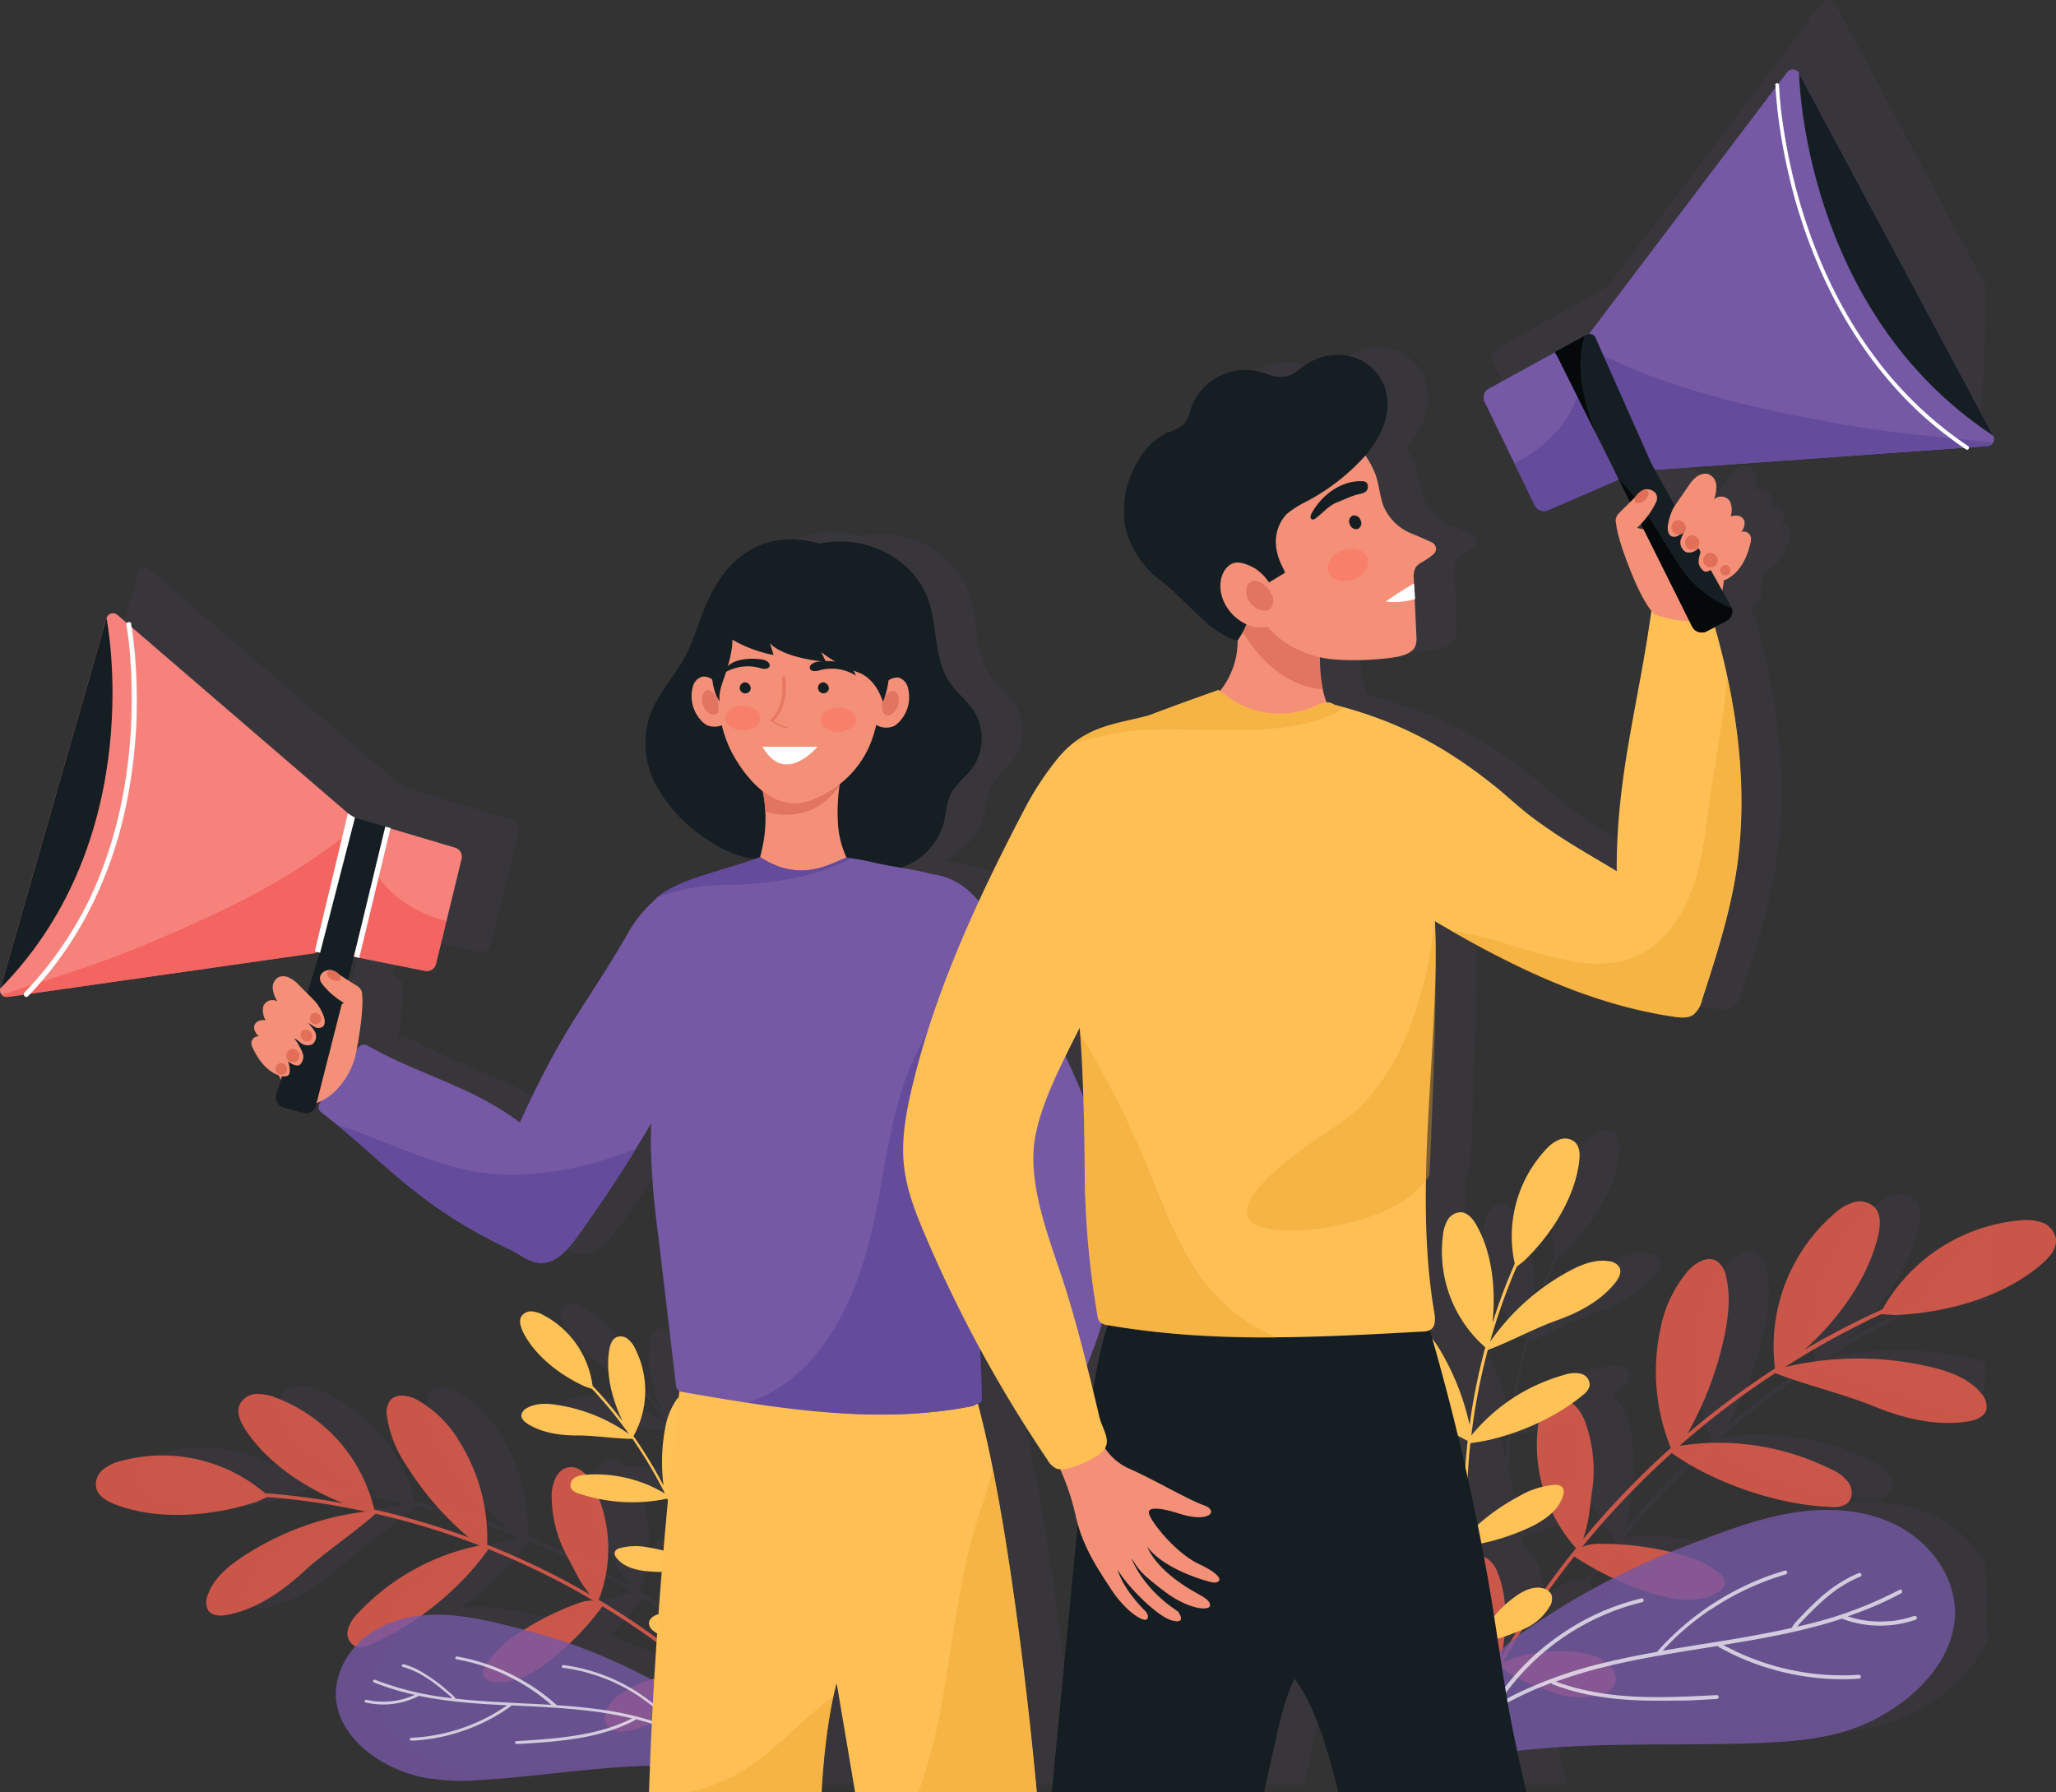 <svg xmlns="http://www.w3.org/2000/svg" viewBox="0 0 437.2 381.14"><rect x="0" y="0" width="437.2" height="381.14" fill="#333333" stroke="none"/><defs><style>.cls-1{opacity:0.07;}.cls-2{fill:#7458a4;}.cls-3{opacity:0.75;}.cls-4{fill:#fc6250;}.cls-5{fill:#ffc257;}.cls-6{opacity:0.8;}.cls-13,.cls-7{fill:#fff;}.cls-7{opacity:0.7;}.cls-8{fill:#fec055;}.cls-24,.cls-9{fill:#eaa12a;}.cls-23,.cls-9{opacity:0.39;}.cls-10{fill:#151e23;}.cls-11{fill:#f59078;}.cls-12{fill:#e27560;}.cls-14{opacity:0.56;}.cls-15{fill:#dd654e;}.cls-16{fill:#fc6e5b;opacity:0.47;}.cls-17{fill:#7559a5;}.cls-18{fill:#644b9b;}.cls-19{fill:#f7827c;}.cls-20{opacity:0.62;}.cls-21{fill:#f25451;}.cls-22{fill:#e27059;}.cls-25{fill:#05090a;}</style></defs><g id="OBJECTS"><g class="cls-1"><path class="cls-2" d="M385.73,120.46l-.07-.13-.1.09Z"/><path class="cls-2" d="M119.54,201.81l-.06.25.27-.12Z"/><path class="cls-2" d="M408.84,276.75a174.92,174.92,0,0,0-16.51,8.63c7.18-6.44,13.5-15.12,15.62-24.16.49-2.11.74-4.63-.78-6.18a4.59,4.59,0,0,0-4.44-1,10.91,10.91,0,0,0-4.06,2.4A37.41,37.41,0,0,0,386,289.3a180.84,180.84,0,0,0-18.61,13.87h0a72.44,72.44,0,0,0,8-21.41c.76-3.95,1.19-8.07.22-12a5.09,5.09,0,0,0-2-3.32c-2-1.13-4.45.35-6,2a26.94,26.94,0,0,0-6,12.64,43.18,43.18,0,0,0,2.25,25.12,180.13,180.13,0,0,0-14.41,14.44q-2.17,2.43-4.24,4.94c1.32-4.28,1.18-4.84,1.84-9.75a30.21,30.21,0,0,0-1.52-15.41,9.53,9.53,0,0,0-2.66-3.76q1.24-.89,2.34-1.83a3.53,3.53,0,0,0,1.38-1.91,2.48,2.48,0,0,0-1.9-2.56,6.46,6.46,0,0,0-3.42.24,39,39,0,0,0-19.85,12.9,131,131,0,0,1,3.39-17.77c0-.14.08-.27.11-.41,4.64-1.71,10-4.64,14.64-6.28s9.31-4.08,12.45-8c.76-.93,1.45-2.2.91-3.27a2.88,2.88,0,0,0-2.21-1.32c-2.94-.49-5.9.71-8.52,2.12a48.88,48.88,0,0,0-16.79,15,125.46,125.46,0,0,1,5.29-15.09c.12-.3.25-.59.38-.89l1.56-1.22c5.66-5.41,10.75-13.27,11.71-21,.19-1.57.17-3.4-1-4.4a3.36,3.36,0,0,0-3.28-.35,7.93,7.93,0,0,0-2.73,2,27.11,27.11,0,0,0-6.63,24.31A128,128,0,0,0,326,279.71c.76-6.95,0-14.69-3.24-20.6-.75-1.38-1.84-2.86-3.41-3a3.32,3.32,0,0,0-2.86,1.62,7.94,7.94,0,0,0-1,3.26,27.11,27.11,0,0,0,9,23.84,128.67,128.67,0,0,0-3.35,16.48v0a52.76,52.76,0,0,0-6-15.43c-.56-.92-1.15-1.83-1.79-2.69-.19-.68-.38-1.38-.58-2.05,1.17-.71,1.08-2.41.84-3.76a152.53,152.53,0,0,1-1.75-28.08c.28-.37.55-.76.8-1.16,0,0,2.1-44.82,1-53.9a202.93,202.93,0,0,0,26.5,13.45l.19.08,2.56,1,.62.23c.75.28,1.51.56,2.26.82l.95.33,2.05.68,1.2.37,1.86.56,1.44.4c.56.15,1.12.31,1.68.45l1.68.4,1.51.35c.67.15,1.35.28,2,.42l1.2.23c1.09.2,2.18.38,3.28.54l.52.07c.34,0,.68.07,1,.08h0a4,4,0,0,0,2.43-.61,5.64,5.64,0,0,0,1.8-3.09c.37-1.12.73-2.25,1.09-3.37a161.06,161.06,0,0,0,6.22-24h0c.15-1,.29-2,.41-3,0-.34.08-.68.11-1,.08-.64.14-1.29.2-1.94,0-.41.08-.83.11-1.24,0-.56.08-1.12.11-1.68l.09-1.39c0-.39,0-.77,0-1.16,0-1.27.07-2.55.06-3.83,0-.12,0-.24,0-.36,0-.82,0-1.64,0-2.46v-.12a138.29,138.29,0,0,0-5.67-34.16,2.5,2.5,0,0,0-.59-1.21,1.49,1.49,0,0,0-.56-.32,4.71,4.71,0,0,0,1.78-2.26l.06,0,.11-.11a2.39,2.39,0,0,0,.23-.22l.11-.15a1.77,1.77,0,0,0,.16-.22l.1-.18c0-.07.07-.15.1-.23s0-.13.07-.2a1.89,1.89,0,0,0,0-.23,1.43,1.43,0,0,0,0-.22,1.69,1.69,0,0,0,0-.23v-.22c0-.14,0-.27-.07-.41l-.06-.17c.23-1,.4-2.06.54-3.1a3.83,3.83,0,0,0,1.1-.48c2.49-1.58,3.83-4.5,4.49-7.38a3,3,0,0,0,.09-1.22,1.62,1.62,0,0,0-2.06-1.14,2.86,2.86,0,0,0,.68-2.33,1.73,1.73,0,0,0-1.25-1.08,2.88,2.88,0,0,0-1.69.15,4.45,4.45,0,0,0-.17-3.3,2.27,2.27,0,0,0-3.37-.36,6.8,6.8,0,0,0,.48-3.14,2.65,2.65,0,0,0-1.92-2.3,3,3,0,0,0-2.44.8,6.3,6.3,0,0,0-1.44,1.64l-3.15,4.65-.11.21-7.71-13.8a1.69,1.69,0,0,0,.8.16l63.7-4.52c.7-9.06,1.19-18.29,1.17-27.34L390.3.88a1.67,1.67,0,0,0-2.8-.22l-1.94,2.57a.45.45,0,0,0-.73.36l0,.56L341.81,61a2.69,2.69,0,0,0-.16.29,1.66,1.66,0,0,0-.6.18l-.44.24h0l-6.42,3.52a1,1,0,0,0-.36.27.19.19,0,0,0,0,.1,2.56,2.56,0,0,0-.58.22L318.43,74a2.36,2.36,0,0,0-1,3.11l11.62,24a2.38,2.38,0,0,0,3.08,1.14l15.79-6.86a2.87,2.87,0,0,0,.58-.37l2,4,3.61,7.24-1.23,1.22a2.2,2.2,0,0,0-.63,2.25h0s0,2.42,3.11,10.19c2,5,3.53,7.34,4.38,8.39-2.76,19.92-7.48,35.22-7.37,55.34-6.1-3.7-11-6.31-17.38-11-3.47-2.55-5.94-5-8.34-6.92-10.87-8.73-20.84-14-34.29-17.47h0a2.79,2.79,0,0,0-1.37-.48l-.26,0c-.2-.51-.38-1-.53-1.54s-.22-.83-.32-1.24h0a34.3,34.3,0,0,1-.62-6.88c4.33,1,12.25.67,16.43-.09,1.55-.28,3.28-.88,3.86-2.3a5.06,5.06,0,0,0,.21-2.12q-.16-3.93-.35-7.85l.05,0-.2-3.3c0-.34,0-.68,0-1a3.91,3.91,0,0,1,.41-2.41,4.07,4.07,0,0,1,1.33-1.1,15.61,15.61,0,0,0,2.5-1.74,1.5,1.5,0,0,0-.42-2.46c-1.39-.67-3-1.35-4.09-1.8a10.88,10.88,0,0,1-6.12-5.77c-.91-2.2-1-5-1.89-7.22a18.69,18.69,0,0,0-2-3.61,20.71,20.71,0,0,0,3.94-6.55,12.13,12.13,0,0,0-.07-8.66,10.55,10.55,0,0,0-7.29-6,12,12,0,0,0-9.32,1.85c-1.36.92-2.6,2.13-4.2,2.48-2,.45-4-.59-6-1.09a12.21,12.21,0,0,0-14,7.42c-.5,1.37-.79,2.91-1.84,3.93a10.87,10.87,0,0,1-3.44,1.71,14,14,0,0,0-6.07,5.86,20,20,0,0,0-2.76,14.31,20,20,0,0,0,7.59,11.33c2.47,1.91,4.91,4.5,7.85,7.26,5,4.91,8.24,5.4,8.37,5.42A16.81,16.81,0,0,1,268,145.29l-.26-.21c-4.43,1.55-8.2,2.92-11.58,4.18l-3.26,1.23h0l-1.23.32-.39.09-.89.21-.38.09-1.25.29-.29.07-1.24.29-.69.17-.56.14-.59.16-.58.16-.57.17c-.19.06-.38.11-.57.18l-.61.2-.52.19c-.35.12-.69.26-1,.4l-.48.22-.62.29-.52.26-.57.32c-.17.09-.35.19-.52.3l-.59.38-.48.31c-.33.24-.66.48-1,.74h0a22,22,0,0,0-3.42,3.46A62.18,62.18,0,0,0,226.7,170c-3.46,6.6-6.82,13.28-9.95,20.06-.49-.57-1-1.13-1.53-1.66a14.26,14.26,0,0,0-8.37-4.13l-1.38-.34c-1.95-.45-3.59-.75-5.2-1l.67-.25a14.24,14.24,0,0,0,8.26-8.94c.57-2.07.58-4.3,1.5-6.24,1.09-2.3,3.3-3.86,4.77-5.94a10.87,10.87,0,0,0,.32-11.76c-1.42-2.26-3.64-3.92-5.15-6.12-3.75-5.45-2.49-13-5.16-19a17.84,17.84,0,0,0-4.77-6.26,21.15,21.15,0,0,0-17.83-4.43c-8-2.18-13.62,0-17.61,3.42-4.17,3.62-6.39,8.77-8.2,13.83a54.79,54.79,0,0,1-2.51,6.28c-2.34,4.61-6.25,8.5-7.9,13.37a19,19,0,0,0,1.62,14.79A32.34,32.34,0,0,0,159,176.85a24.4,24.4,0,0,0,8,3.77,16.16,16.16,0,0,0,2.28.37c-5.13,1.89-13,3.71-17.51,6l-1,.53-.33.19-.7.43-.35.23a9.53,9.53,0,0,0-.81.61l-.13.1h0a7.65,7.65,0,0,0-.89.91,26.91,26.91,0,0,0-5.78,7.47c-9,15.42-13.13,18.88-22.58,39.53-10.38-7.76-20.62-9.82-31.95-16.13a2.16,2.16,0,0,0-1.51-.4,2.08,2.08,0,0,0-1.13,1l-.14.2c.12-.61.24-1.24.35-1.94,1.27-7.61.83-9.81.83-9.81h0a2,2,0,0,0-1-1.9l-1-.65L84.7,203h0l1-4.06h0l0,.08,1.22.29v0l14.94,3a2.19,2.19,0,0,0,2.55-1.63l5.81-23.84a2.17,2.17,0,0,0-1.49-2.6l-14.7-4.38,0-.11-1.22-.29L86,167.31l-1.45-.88L35.08,123.9l-.12-.71a.57.57,0,0,0-1-.24l-2.13-1.84a1.53,1.53,0,0,0-2.47.74L5.15,206.22a1.55,1.55,0,0,0,.34,1.45h0a1.53,1.53,0,0,0,.59.41l.09,0a1.07,1.07,0,0,0,.27.07,1.71,1.71,0,0,0,.39,0l3.73-.53a.55.55,0,0,0,.94.35l.51-.56,64.65-9.21a1.55,1.55,0,0,0,.68-.3l.58.15-3.61,11.79-2.43-2.32a5.64,5.64,0,0,0-1.62-1.2,2.87,2.87,0,0,0-2.35-.25,2.49,2.49,0,0,0-1.29,2.46,6.44,6.44,0,0,0,1.05,2.74,2.1,2.1,0,0,0-3,1,4.06,4.06,0,0,0,.49,3,2.77,2.77,0,0,0-1.56.19,1.64,1.64,0,0,0-.92,1.22,2.65,2.65,0,0,0,1.07,2,1.51,1.51,0,0,0-1.64,1.44,2.75,2.75,0,0,0,.32,1.08c1.14,2.43,2.87,4.75,5.36,5.72.24.57.49,1.13.76,1.66L68,230.48a2.35,2.35,0,0,0,1.68,2.84l4.49,1.25a2.35,2.35,0,0,0,2.22-.52,2.2,2.2,0,0,0,.87,1c1,.79,2,1.57,3,2.36h0c5,4.11,9.3,8.15,14.13,12.15l1.31,1.07c.22.18.44.36.67.53.48.39,1,.78,1.48,1.16l.56.43c.53.4,1.07.81,1.63,1.21l.39.28c.63.46,1.28.91,1.95,1.37l.4.28c.69.46,1.39.92,2.11,1.38l.45.29c.73.46,1.48.92,2.26,1.39l.45.26c.8.47,1.62.94,2.47,1.41l.42.23c.88.49,1.79,1,2.73,1.45l.31.16c1,.51,2,1,3.1,1.52h0c1.17.55,2.28,1.31,3.43,1.91a6.62,6.62,0,0,0,3.61.94c2.76-.22,4.85-2.34,6.56-4.58.25-.31.49-.64.72-.95,1.27-1.75,2.5-3.51,3.73-5.28l1.38-2c.72-1.07,1.45-2.15,2.16-3.23q.85-1.29,1.68-2.58c.57-.89,1.14-1.78,1.7-2.68s1.21-1.91,1.8-2.87c1.12-1.82,2.23-3.64,3.31-5.48,0,1.43-.08,2.87-.08,4.3a167.6,167.6,0,0,0,1.54,19.1q1.91,16.06,3.8,32.13a2,2,0,0,0,.45,1.21,1.38,1.38,0,0,0,.24.14c0,.31-.1.8-.18,1.46a4.17,4.17,0,0,0-.59.67,14.8,14.8,0,0,0-2.28,5.92,38.51,38.51,0,0,0-.33,12.12v0a94.58,94.58,0,0,0-6.38-10.51,19.81,19.81,0,0,0,.32-18.65,5.72,5.72,0,0,0-1.52-2,2.44,2.44,0,0,0-2.37-.41c-1.05.46-1.43,1.75-1.61,2.89-.76,4.86.62,10.38,2.86,15a91.59,91.59,0,0,0-6.39-7.52A19.83,19.83,0,0,0,124,277.93a5.94,5.94,0,0,0-2.4-.74,2.43,2.43,0,0,0-2.16,1.05c-.59,1-.15,2.26.37,3.29,2.58,5.11,8,9.26,13.26,11.59l1.38.45.48.51a93.17,93.17,0,0,1,7.37,9.09A35.6,35.6,0,0,0,127.07,297c-2.15-.32-4.48-.42-6.39.65a2.1,2.1,0,0,0-1.19,1.45c-.1.87.68,1.58,1.43,2,3.13,1.89,6.9,2.41,10.55,2.4s8,.67,11.62.7l.19.25a95.18,95.18,0,0,1,6.72,11.4,28.45,28.45,0,0,0-16.85-4h0a4.15,4.15,0,0,0-3.64-1.57c-2.46.4-3.5,3.38-3.59,5.86a27.32,27.32,0,0,0,3.53,13.52c2.09,3.94,2.14,4.46,4.61,7.67-1.7-1-3.41-1.94-5.14-2.86a162.74,162.74,0,0,0-16.7-7.71,38.94,38.94,0,0,0-5.94-22,24.32,24.32,0,0,0-9-8.83c-1.82-.95-4.37-1.44-5.69.14a4.57,4.57,0,0,0-.69,3.44,25.38,25.38,0,0,0,3.92,10.07,65.69,65.69,0,0,0,13.46,15.61h0a161.56,161.56,0,0,0-20.08-5.92,33.71,33.71,0,0,0-20.94-23.83,9.91,9.91,0,0,0-4.18-.76A4.14,4.14,0,0,0,59.6,297c-.8,1.78.2,3.84,1.27,5.47,4.62,7,12.68,12.35,20.76,15.56A158.41,158.41,0,0,0,65,315.86,33.76,33.76,0,0,0,34.39,309a9.92,9.92,0,0,0-3.85,1.82A4.17,4.17,0,0,0,29,314.6c.39,1.92,2.4,3,4.23,3.71,9.1,3.48,20.71,2.46,30-.61l2.25-1,1.19.1a155.37,155.37,0,0,1,19.67,3A60.74,60.74,0,0,0,60,329.48c-3.09,2.06-6.13,4.61-7.3,8.13a3.59,3.59,0,0,0,.16,3.2c.87,1.22,2.67,1.2,4.13.91,6.09-1.2,11.43-4.86,16-9.06s10.85-8.32,15.44-12.43l.51.11A161.09,161.09,0,0,1,110.49,327a48.42,48.42,0,0,0-25.74,14.3,8,8,0,0,0-2.26,3.63,3.09,3.09,0,0,0,1.66,3.55,14.93,14.93,0,0,0-4,12c.73,4.89,4.25,9,8.36,11.71a28.79,28.79,0,0,0,10.24,4.24,48.31,48.31,0,0,0,12.77.48c11.53-.74,23.49-2.71,35.22-3-.08,1.86-.15,3.72-.21,5.6h36.71s0-.53.08-1.43c0-.21,0-.43,0-.67h0q0-.74.12-1.68h0a126.52,126.52,0,0,1,2.3-16.76h0c.2-.92.42-1.83.66-2.7l3.93,23.25H229v-.06c-.17-1.93-4.85-54-12.52-82.56l.76-.36a8,8,0,0,0,0-4.08l-.34-7.37c.54,1,1.1,2,1.65,3-.64,2.51,1.1,3.23,2.33,4.12q4.95,8.52,10.46,16.68a4.37,4.37,0,0,0,1.87,1.82,2.66,2.66,0,0,0,.84.16,56.9,56.9,0,0,1,3.38,10.37c.11.49.25.95.38,1.42q-.84,8.31-1.64,16.64-1.94,20.1-3.88,40.21h45.06q1.2-5.34,2.39-10.66c1-4.61,2.08-9.26,4.11-13.48,3.72,5.09,5.77,11.28,7.54,17.42.64,2.23,1.2,4.48,1.79,6.72h40q-1-4.36-2-8.75c17.38-2.07,35.6-.95,52.89-1.76,5.84-.28,11.72-.8,17.28-2.59A39.48,39.48,0,0,0,414.71,359a28.68,28.68,0,0,0,8-10.39,50.1,50.1,0,0,1-.2-7.94c0-2-.09-3.9-.06-5.82,0-.46-.11-.92-.15-1.39a4.1,4.1,0,0,1,0-.5,23.57,23.57,0,0,0-10.15-10.22c-7.07-3.67-15.47-4-23.31-2.59s-15.27,4.44-22.71,7.27c-.74.28-1.47.59-2.21.88a63.82,63.82,0,0,0-14.76-1.72,10.3,10.3,0,0,0-4,.62c1-1.21,2-2.41,3-3.59a182.58,182.58,0,0,1,16-16.34c9.05,6.43,23,11.22,34.11,11.46a4.84,4.84,0,0,0,3.17-.7,3.41,3.41,0,0,0,.41-4.37,8.84,8.84,0,0,0-3.75-2.92,53.76,53.76,0,0,0-32.27-5,178.65,178.65,0,0,1,19.83-15.16l.49-.32c6.35,2.51,14.56,4.44,20.83,7a44.08,44.08,0,0,0,14.56,3.54c.33-3.64.58-7.3.78-11-1-.34-2-.64-3-.88a67.35,67.35,0,0,0-31.06,0,175.11,175.11,0,0,1,19.31-10.65l1.21-.56,2.73.19a61.86,61.86,0,0,0,11.33-1.47c.1-4.61.13-9.23.13-13.84A37.26,37.26,0,0,0,408.84,276.75Zm-304.64,65a34.43,34.43,0,0,0-6.09.12,60.39,60.39,0,0,0,14.27-14.17A165.87,165.87,0,0,1,131,336.57c1.23.68,2.43,1.39,3.64,2.11a9.45,9.45,0,0,0-3.6.73,57.6,57.6,0,0,0-11,5.49C114.8,343.55,109.57,342.15,104.2,341.79Zm43.49,13.5-.66.2-.42-.24a120.85,120.85,0,0,0-16.91-7.43,57.75,57.75,0,0,0,7-7.91q5.9,3.58,11.48,7.69C148,350.11,147.85,352.68,147.69,355.29Zm2-27.3a32.88,32.88,0,0,0-3.39-.7,13.12,13.12,0,0,0-5.85.19,1.51,1.51,0,0,0-1.06.81,1.43,1.43,0,0,0,.34,1.2c1.38,1.89,3.86,2.59,6.18,2.87a30.29,30.29,0,0,0,3.41.18c-.24,2.89-.47,5.91-.7,9a3.35,3.35,0,0,0-1.18.55,1.85,1.85,0,0,0-.78,1.34,2.24,2.24,0,0,0,1,1.67c.22.18.46.32.7.48,0,.35,0,.69-.08,1.05l-.06-.06c-4-2.88-8.07-5.56-12.27-8.07a29.91,29.91,0,0,0,.1-21.46,36.46,36.46,0,0,0,14.51-.1l.12.25C150.33,320.53,150,324.14,149.67,328Zm85.5-105c1-2,2-4,3-6,0,.38.07.78.1,1.17h0c.31,3.91.54,8.56.69,13.51Q237.19,227.21,235.17,223Zm5.91,71.28c-.45-1.9-.94-3.86-1.44-5.84a25.77,25.77,0,0,0,1.78-3.79c.51-1.31,1-3,1.55-4.8a3.26,3.26,0,0,0,.68.25l.49.09h.06A82,82,0,0,0,241.08,294.25Zm79.13,16c-.5-2.2-1-4.41-1.54-6.61.66.39,1.34.75,2,1.08C320.49,306.57,320.34,308.42,320.21,310.26Zm.51,2.26q.19-3.66.58-7.31a47.83,47.83,0,0,0,14.47-4.34q-.11.57-.18,1.11a32.72,32.72,0,0,0,1,12.49,22,22,0,0,0-5.08,2.08,45.75,45.75,0,0,0-8.68,6.05C322.18,319.26,321.47,315.89,320.72,312.52Zm9,35q-.81.66-1.59,1.35c.14-.85.26-1.7.35-2.56.89-.3,1.74-.62,2.52-.93C330.59,346.12,330.18,346.84,329.75,347.55Zm1.32-9.88a21.15,21.15,0,0,0-2.46,2,23.85,23.85,0,0,0-1.6-7,6,6,0,0,0-1.95-2.72,3.09,3.09,0,0,0-.86-.41c-.19-1-.36-1.94-.55-2.92a47.53,47.53,0,0,0,10.73-3.66,17.37,17.37,0,0,0,4.31-2.93,32.18,32.18,0,0,0,5.05,7.59q-3.44,4.24-6.59,8.69a1.22,1.22,0,0,0-.24-.1C334.92,335.5,332.79,336.48,331.07,337.67Zm20.62-3.75a166.81,166.81,0,0,0-18.45,11c-.51.35-1,.73-1.5,1.1l.72-1.17a11.65,11.65,0,0,0,5.59-4.73,3.08,3.08,0,0,0,.49-2.59,2,2,0,0,0-.62-.82q2.67-3.76,5.53-7.37A62.42,62.42,0,0,0,351.69,333.92Z"/><path class="cls-2" d="M367,110.93l0-.05a1.14,1.14,0,0,1,.11-.11Z"/></g><g class="cls-3"><path class="cls-4" d="M437.16,263.3a4.57,4.57,0,0,0-3-3.36,11,11,0,0,0-4.7-.42,37.39,37.39,0,0,0-29.17,18.9A176,176,0,0,0,383.74,287c7.17-6.44,13.49-15.11,15.61-24.15.5-2.12.74-4.63-.78-6.19a4.59,4.59,0,0,0-4.43-1,10.84,10.84,0,0,0-4.07,2.41A37.38,37.38,0,0,0,377.44,291a181.12,181.12,0,0,0-18.61,13.86l0,0a72.85,72.85,0,0,0,8-21.41c.75-3.95,1.18-8.07.21-12a5,5,0,0,0-2-3.31c-2-1.14-4.44.35-6,2a26.94,26.94,0,0,0-6,12.64,43.18,43.18,0,0,0,2.26,25.12,181.92,181.92,0,0,0-14.42,14.44c-1.44,1.62-2.86,3.27-4.24,4.95,1.33-4.28,1.18-4.85,1.84-9.75A30.14,30.14,0,0,0,337,302.16c-1-2.55-3.27-5.24-6-4.72s-3.7,3.59-4,6.21a33.07,33.07,0,0,0,8.14,25.56c-3.41,4.23-6.65,8.6-9.66,13.11q-3.3,5-6.26,10.14c1.23-5.92,1.46-12.7-.81-18.19a5.86,5.86,0,0,0-2-2.73,2.74,2.74,0,0,0-3.17-.07,3.69,3.69,0,0,0-1,1.54c-2.32,5.74-.95,12.46,2.22,17.77a7.45,7.45,0,0,0,3.68,3.51c-1.8,3.23-3.52,6.51-5.11,9.84q-.66,1.39-1.29,2.79c-.24.52.53,1,.77.44,2-4.4,4.2-8.69,6.56-12.91,2.48,2.38,8.13,4.41,11.37,5.52a16.15,16.15,0,0,0,10.12.29,4.24,4.24,0,0,0,2.89-2.22,3.46,3.46,0,0,0-.42-2.89c-1.46-2.48-4.56-3.45-7.42-3.81a32,32,0,0,0-16,2.1c1.56-2.74,3.16-5.45,4.87-8.1q4.77-7.44,10.28-14.37a65.61,65.61,0,0,0,17.81,8.23c4.25,1.15,9.08,1.69,12.83-.64a2.66,2.66,0,0,0,1.44-1.86,2.8,2.8,0,0,0-1.28-2.16c-2.85-2.37-6.47-3.6-10.08-4.48a64.42,64.42,0,0,0-15-1.78,10.62,10.62,0,0,0-4,.62c1-1.2,2-2.41,3-3.58a181.22,181.22,0,0,1,16-16.34c9,6.42,23,11.22,34.1,11.46a4.89,4.89,0,0,0,3.18-.71c1.25-1,1.25-3,.4-4.37a8.93,8.93,0,0,0-3.74-2.91,53.8,53.8,0,0,0-32.28-5A181.11,181.11,0,0,1,377,292.3c.17-.11.34-.2.5-.31,6.35,2.5,14.55,4.43,20.82,7s13.33,4.37,20.13,3.28c1.64-.26,3.51-.93,3.95-2.53a4,4,0,0,0-1.06-3.39c-2.57-3.21-6.72-4.69-10.72-5.65a67.35,67.35,0,0,0-31.06,0A175.33,175.33,0,0,1,398.86,280l1.2-.55,2.73.18c10.8-.35,23.27-3.76,31.4-10.87C435.83,267.35,437.49,265.45,437.16,263.3Z"/></g><path class="cls-5" d="M334.74,242.73a3.32,3.32,0,0,0-3.27-.35,8,8,0,0,0-2.74,2.05,27.08,27.08,0,0,0-6.62,24.3,124.92,124.92,0,0,0-4.75,12.64c.76-6.95,0-14.68-3.25-20.59-.75-1.38-1.83-2.86-3.4-3a3.34,3.34,0,0,0-2.87,1.63,8,8,0,0,0-1,3.26,27.12,27.12,0,0,0,9,23.84A131.82,131.82,0,0,0,312.5,303v0a52.57,52.57,0,0,0-6-15.43A20.57,20.57,0,0,0,300.8,281a3.67,3.67,0,0,0-2.7-.8c-1.62.34-2.23,2.33-2.25,4a19.56,19.56,0,0,0,2.89,9.71A31.32,31.32,0,0,0,312.1,306.4a132.39,132.39,0,0,0-.81,14.77c0,1.57,0,3.15.1,4.72-1.35-3-1.7-3.19-3.72-6.16a21.77,21.77,0,0,0-8.27-7.59c-1.79-.87-4.3-1.25-5.51.34s-.26,3.72.84,5.28a24,24,0,0,0,16.76,9.88c.2,3.93.56,7.85,1.12,11.75.4,2.85.91,5.68,1.51,8.49-2.2-3.79-5.34-7.56-9.22-9.43a4.43,4.43,0,0,0-2.38-.53,2,2,0,0,0-1.74,1.49,2.61,2.61,0,0,0,.2,1.32c1.52,4.22,5.51,7.18,9.79,8.52a5.43,5.43,0,0,0,3.68.12c.59,2.61,1.25,5.21,2,7.78.2.72.42,1.43.64,2.13.12.4.76.27.63-.13-1-3.34-1.93-6.73-2.69-10.14,2.49.08,6.52-1.55,8.81-2.51a11.75,11.75,0,0,0,5.6-4.74,3,3,0,0,0,.49-2.6,2.51,2.51,0,0,0-1.63-1.36c-2-.63-4.12.35-5.84,1.53a23.24,23.24,0,0,0-7.61,8.85c-.48-2.23-.92-4.47-1.29-6.73q-1-6.33-1.39-12.73a47.28,47.28,0,0,0,13.6-4.16c2.86-1.44,5.72-3.48,6.62-6.55a1.91,1.91,0,0,0-.12-1.7,2,2,0,0,0-1.73-.55,17.69,17.69,0,0,0-7.61,2.46,45.92,45.92,0,0,0-9,6.3,7.56,7.56,0,0,0-1.87,2.28c-.06-1.13-.11-2.25-.13-3.38a130.79,130.79,0,0,1,.74-16.55c8-.9,17.86-5.07,24-10.29a3.49,3.49,0,0,0,1.37-1.92,2.47,2.47,0,0,0-1.89-2.55,6.48,6.48,0,0,0-3.43.23,39.05,39.05,0,0,0-19.85,12.91,130.87,130.87,0,0,1,3.39-17.78l.12-.4c4.64-1.72,10-4.64,14.63-6.28s9.31-4.08,12.45-8c.76-.93,1.45-2.2.92-3.28a2.9,2.9,0,0,0-2.22-1.31c-2.94-.5-5.89.7-8.52,2.12a48.73,48.73,0,0,0-16.78,15,127.8,127.8,0,0,1,5.28-15.09c.13-.29.26-.59.38-.88l1.56-1.22c5.67-5.41,10.76-13.28,11.71-21.05C336,245.56,336,243.73,334.74,242.73Z"/><g class="cls-6"><path class="cls-2" d="M303.2,376.42c1.22-6.42,8.18-20.74,21.45-29.87a160.23,160.23,0,0,1,32.87-17.43c7.45-2.82,14.88-5.86,22.72-7.27s16.24-1.07,23.3,2.6,12.47,11.13,12.17,19.08c-.25,6.75-4.42,12.84-9.6,17.17A39.29,39.29,0,0,1,392.85,368c-5.57,1.78-11.45,2.31-17.29,2.58-23.89,1.12-49.58-1.48-72.36,5.82"/></g><path class="cls-7" d="M407.35,343.68a.37.37,0,0,0-.32-.06,22.42,22.42,0,0,1-4.44,1.05l-.56.07-.28,0h-.19s-.15,0,0,0l-1.14.07a21.82,21.82,0,0,1-2.29-.06,23,23,0,0,1-2.48-.32,23.65,23.65,0,0,1-2.75-.72,76.81,76.81,0,0,0,9-3.68c.8-.39,1.59-.8,2.37-1.22.47-.25.1-1-.37-.74a84.89,84.89,0,0,1-20.36,7.52l-1.35.3.21-.29.08-.09,0,0,.17-.18c.1-.12.21-.23.31-.34l1.21-1.28c.82-.84,1.66-1.68,2.52-2.48s1.74-1.57,2.66-2.3c.46-.36.93-.71,1.4-1.05l.37-.25.05,0h0l0,0,.19-.13.73-.46a24,24,0,0,1,3.1-1.61l.4-.16a.41.41,0,1,0-.37-.73,21.57,21.57,0,0,0-3.16,1.56,29.85,29.85,0,0,0-3,2c-.94.72-1.84,1.49-2.71,2.3s-1.72,1.63-2.54,2.48l-1.24,1.29-.62.67a5.17,5.17,0,0,0-.65.83,3.23,3.23,0,0,0-.25.49s0,0,0,0c-6.34,1.43-12.76,2.47-19.17,3.49-2.78.44-5.55.89-8.32,1.37,1.14-1.25,2.32-2.45,3.57-3.59a59.32,59.32,0,0,1,4.92-4c.42-.31.85-.61,1.28-.91l.32-.21,0,0,.06,0,.21-.13c.21-.15.43-.29.65-.43q1.33-.87,2.7-1.65a57.36,57.36,0,0,1,5.65-2.84c1-.43,2-.83,2.95-1.2l1.42-.5L379,335l.73-.22a.42.42,0,0,0,.31-.49.4.4,0,0,0-.48-.31,57.4,57.4,0,0,0-11.78,4.93,58.34,58.34,0,0,0-10.45,7.39,54.71,54.71,0,0,0-4.53,4.48l-.44.49c-3.72.66-7.42,1.39-11.1,2.29a90.65,90.65,0,0,0-19.39,6.9c-1.11.56-2.19,1.2-3.26,1.83A51.18,51.18,0,0,1,341,343.45a48.93,48.93,0,0,1,7.25-2.51l.95-.24a.41.41,0,0,0-.18-.8,51.28,51.28,0,0,0-14.44,5.93,54.48,54.48,0,0,0-6.43,4.55,52.32,52.32,0,0,0-5.63,5.41,51.36,51.36,0,0,0-4.78,6.22l-.52.83a.45.45,0,0,0,0,.23,50.89,50.89,0,0,0-12,10.21c-.63.74-1.24,1.51-1.82,2.3-.31.43.37.88.69.46a49.77,49.77,0,0,1,16.33-13.88,71.22,71.22,0,0,1,9.46-4.29.43.43,0,0,0,.24.27,48.47,48.47,0,0,0,6.56,2,62.67,62.67,0,0,0,6.81,1.09c2.28.23,4.58.36,6.88.4s4.6,0,6.9,0,4.62-.18,6.93-.3l.86-.05a.41.41,0,1,0,0-.82c-2.29.12-4.59.24-6.89.32s-4.6.12-6.9.1-4.58-.13-6.87-.34a61.05,61.05,0,0,1-6.7-1,47.82,47.82,0,0,1-6.55-1.83l-.33-.12c2.87-1,5.78-1.94,8.73-2.71,4.28-1.12,8.62-2,13-2.77h0q3.76-.68,7.55-1.28l5.2-.82a.38.38,0,0,0,.12.18,54.49,54.49,0,0,0,5.48,2.69,53.85,53.85,0,0,0,5.67,2,56.91,56.91,0,0,0,5.94,1.39,53,53,0,0,0,12,.74l.77-.05a.42.42,0,0,0,.43-.39.41.41,0,0,0-.39-.43,54.39,54.39,0,0,1-6,.06,51.72,51.72,0,0,1-5.95-.62,52.63,52.63,0,0,1-5.8-1.27,54.06,54.06,0,0,1-5.67-1.93,52.5,52.5,0,0,1-5.36-2.54l-.09-.05c5.07-.82,10.12-1.69,15.13-2.82,3.4-.77,6.79-1.68,10.11-2.76a20.92,20.92,0,0,0,2.89.88,23.74,23.74,0,0,0,3.13.51,22.59,22.59,0,0,0,3.08.07,22.18,22.18,0,0,0,3.14-.35,21.52,21.52,0,0,0,3-.75l.37-.13a.49.49,0,0,0,.25-.17.41.41,0,0,0-.11-.57Z"/><g class="cls-3"><path class="cls-4" d="M20.42,316.26a4.11,4.11,0,0,1,1.52-3.79,9.65,9.65,0,0,1,3.85-1.82,33.73,33.73,0,0,1,30.58,6.88A158.07,158.07,0,0,1,73,319.67c-8.08-3.21-16.14-8.57-20.75-15.56-1.08-1.64-2.07-3.69-1.27-5.48a4.14,4.14,0,0,1,3.45-2.2,9.84,9.84,0,0,1,4.19.77A33.74,33.74,0,0,1,79.59,321a164.9,164.9,0,0,1,20.07,5.92h0a65.27,65.27,0,0,1-13.45-15.62,25.34,25.34,0,0,1-3.92-10.06,4.55,4.55,0,0,1,.68-3.44c1.32-1.58,3.87-1.09,5.69-.15a24.2,24.2,0,0,1,9,8.84,38.83,38.83,0,0,1,5.94,22,163,163,0,0,1,16.71,7.72q2.58,1.38,5.13,2.86c-2.46-3.21-2.51-3.73-4.6-7.68a27.1,27.1,0,0,1-3.53-13.51c.08-2.49,1.12-5.46,3.58-5.86s4.24,1.88,5.32,4a29.86,29.86,0,0,1,1.1,24.17c4.2,2.51,8.3,5.2,12.26,8.08q4.33,3.17,8.46,6.62c-2.89-4.63-5.2-10.29-5-15.64a5.28,5.28,0,0,1,.79-2.92,2.45,2.45,0,0,1,2.66-1.05,3.39,3.39,0,0,1,1.33,1c3.75,4.13,4.68,10.25,3.66,15.73a6.76,6.76,0,0,1-2,4.12c2.53,2.17,5,4.4,7.39,6.73.66.64,1.32,1.3,2,1.95.36.37-.15,1-.52.62-3.06-3.1-6.27-6-9.58-8.87-1.36,2.78-5.5,6.26-7.89,8.22a14.57,14.57,0,0,1-8.48,3.4,3.84,3.84,0,0,1-3.14-1,3.15,3.15,0,0,1-.54-2.59c.46-2.55,2.78-4.33,5.08-5.53a28.82,28.82,0,0,1,14.17-3.21c-2.18-1.83-4.38-3.62-6.65-5.34-4.24-3.2-8.65-6.17-13.19-8.94a58.89,58.89,0,0,1-12.5,12.52c-3.24,2.31-7.16,4.27-11,3.47a2.39,2.39,0,0,1-1.8-1.13,2.51,2.51,0,0,1,.4-2.22,22.3,22.3,0,0,1,7.13-6.94,57.39,57.39,0,0,1,12.17-6.19,9.19,9.19,0,0,1,3.59-.74c-1.2-.71-2.41-1.42-3.64-2.1a162.44,162.44,0,0,0-18.62-8.83c-5.65,8.26-16,16.68-25.28,20.34a4.41,4.41,0,0,1-2.9.4,3.09,3.09,0,0,1-1.71-3.57,8,8,0,0,1,2.26-3.64,48.54,48.54,0,0,1,25.75-14.3A163.45,163.45,0,0,0,80.39,322l-.52-.11c-4.59,4.1-10.93,8.29-15.43,12.43s-9.91,7.86-16,9.06c-1.47.28-3.27.3-4.14-.91a3.59,3.59,0,0,1-.15-3.2c1.17-3.52,4.21-6.07,7.29-8.13a60.66,60.66,0,0,1,26.28-9.71,157.5,157.5,0,0,0-19.67-3l-1.2-.09-2.25,1c-9.25,3.08-20.86,4.09-30,.61C22.81,319.27,20.81,318.18,20.42,316.26Z"/></g><path class="cls-5" d="M110.88,279.91a2.45,2.45,0,0,1,2.17-1.05,5.83,5.83,0,0,1,2.39.73A19.83,19.83,0,0,1,126,294.68a93.55,93.55,0,0,1,6.4,7.53c-2.25-4.59-3.63-10.11-2.87-15,.18-1.14.56-2.42,1.62-2.88a2.42,2.42,0,0,1,2.37.41,5.87,5.87,0,0,1,1.52,2,19.82,19.82,0,0,1-.33,18.64,96.33,96.33,0,0,1,6.39,10.52h0a38.75,38.75,0,0,1,.33-12.11,15.05,15.05,0,0,1,2.28-5.93,2.66,2.66,0,0,1,1.66-1.22c1.2-.17,2.12,1,2.53,2.19a14.24,14.24,0,0,1,.42,7.39,22.88,22.88,0,0,1-6.11,11.9,96.76,96.76,0,0,1,4.21,10c.38,1.09.75,2.18,1.1,3.28a22.67,22.67,0,0,1,1-5.16,16,16,0,0,1,3.82-7.27c1-1.05,2.65-1.93,3.87-1.13s1.11,2.49.73,3.84a17.55,17.55,0,0,1-9.09,10.95c.84,2.75,1.56,5.54,2.14,8.36q.63,3.09,1.06,6.23c.58-3.16,1.81-6.53,4-8.78a3.12,3.12,0,0,1,1.5-.95,1.45,1.45,0,0,1,1.57.59,2,2,0,0,1,.18,1c0,3.28-2,6.31-4.63,8.29a4,4,0,0,1-2.5,1c.24,1.94.43,3.9.55,5.85,0,.54.06,1.09.08,1.63,0,.3-.46.37-.47.06q-.16-3.84-.65-7.65c-1.7.68-4.87.55-6.69.45a8.5,8.5,0,0,1-5-1.87,2.25,2.25,0,0,1-1-1.66,1.82,1.82,0,0,1,.79-1.34c1.21-.93,2.92-.79,4.4-.4a17,17,0,0,1,7.42,4.21c-.22-1.65-.47-3.31-.77-4.95-.58-3.07-1.32-6.11-2.2-9.1a34.89,34.89,0,0,1-10.39.49c-2.32-.28-4.8-1-6.17-2.87a1.37,1.37,0,0,1-.34-1.2,1.48,1.48,0,0,1,1.06-.8,12.92,12.92,0,0,1,5.84-.2,34,34,0,0,1,7.74,2.12,5.35,5.35,0,0,1,1.85,1.11c-.24-.79-.48-1.58-.75-2.36a94.91,94.91,0,0,0-4.6-11.21,35.73,35.73,0,0,1-19-1.16,2.57,2.57,0,0,1-1.42-1,1.81,1.81,0,0,1,.68-2.23,4.66,4.66,0,0,1,2.41-.69,28.57,28.57,0,0,1,16.86,4,95.68,95.68,0,0,0-6.73-11.39l-.18-.25c-3.62,0-8-.72-11.63-.71s-7.42-.5-10.54-2.39c-.75-.46-1.54-1.16-1.44-2a2.13,2.13,0,0,1,1.2-1.46c1.9-1.06,4.23-1,6.39-.64a35.62,35.62,0,0,1,15.26,6.17,93,93,0,0,0-7.36-9.08l-.49-.51-1.37-.46c-5.24-2.32-10.69-6.47-13.27-11.59C110.73,282.16,110.29,280.9,110.88,279.91Z"/><g class="cls-6"><path class="cls-2" d="M156,376.89c-1.41-4.56-7.63-14.42-18-20a117.86,117.86,0,0,0-25.31-10c-5.64-1.45-11.29-3-17.1-3.44s-11.9.53-16.74,3.77-8.16,9.1-7.3,14.86c.73,4.88,4.25,9,8.37,11.7A28.87,28.87,0,0,0,90.17,378a48.79,48.79,0,0,0,12.78.48c17.46-1.12,35.92-5.09,53.08-1.63"/></g><path class="cls-7" d="M77.66,361.51a.36.36,0,0,1,.22-.07,15.47,15.47,0,0,0,3.32.41H82s.11,0,0,0l.83-.05c.56-.05,1.11-.12,1.66-.22a15.25,15.25,0,0,0,1.77-.44,16.16,16.16,0,0,0,1.94-.74,56.26,56.26,0,0,1-6.85-1.95c-.61-.22-1.22-.45-1.82-.69a.3.3,0,0,1,.21-.57A62.78,62.78,0,0,0,95.13,361l1,.11a1.12,1.12,0,0,0-.18-.2l0-.06,0,0-.13-.11-.26-.23-1-.82c-.67-.55-1.34-1.09-2-1.61s-1.39-1-2.12-1.45q-.54-.35-1.11-.66l-.28-.15,0,0h0l0,0-.15-.08-.57-.28a16.68,16.68,0,0,0-2.38-.91l-.3-.09a.29.29,0,0,1-.18-.38.3.3,0,0,1,.38-.18,17.17,17.17,0,0,1,2.43.88A20.58,20.58,0,0,1,90.43,356c.74.45,1.46.94,2.16,1.45s1.38,1,2,1.6l1,.84.51.44a3.86,3.86,0,0,1,.53.54,2.54,2.54,0,0,1,.23.34s0,0,0,0c4.72.53,9.47.76,14.22,1,2.05.1,4.11.2,6.16.33-.93-.81-1.89-1.6-2.89-2.32a41.85,41.85,0,0,0-3.9-2.52c-.33-.19-.67-.37-1-.55l-.24-.14s.06,0,0,0l0,0-.16-.08-.51-.26c-.69-.34-1.39-.67-2.1-1a44.08,44.08,0,0,0-4.33-1.61c-.74-.23-1.49-.44-2.24-.62l-1.08-.26-1.15-.23-.55-.11a.3.3,0,0,1-.27-.32.3.3,0,0,1,.33-.27,42,42,0,0,1,9,2.63,42.56,42.56,0,0,1,4.25,2.05,43.5,43.5,0,0,1,4,2.47,42.48,42.48,0,0,1,3.65,2.89l.36.32c2.75.18,5.51.42,8.25.78a66.38,66.38,0,0,1,14.66,3.44c.85.32,1.68.7,2.52,1.07a36,36,0,0,0-3.27-3.49,37.73,37.73,0,0,0-4.41-3.51A37.21,37.21,0,0,0,125.9,356a35.47,35.47,0,0,0-5.47-1.24l-.71-.09c-.38,0-.33-.65.06-.6a37.94,37.94,0,0,1,16,5.93,37.84,37.84,0,0,1,8.51,7.61l.45.56a.48.48,0,0,1,.05.17,37.45,37.45,0,0,1,9.56,6.44c.52.5,1,1,1.51,1.53.26.29-.2.67-.46.39a36.56,36.56,0,0,0-13-8.77,52.58,52.58,0,0,0-7.23-2.35.27.27,0,0,1-.15.21,33.93,33.93,0,0,1-4.61,2,45.38,45.38,0,0,1-4.86,1.34c-1.64.36-3.3.63-5,.85s-3.35.39-5,.52-3.38.24-5.06.34l-.63,0a.32.32,0,0,1-.35-.25.31.31,0,0,1,.25-.35c1.68-.09,3.36-.19,5-.32s3.36-.28,5-.49,3.32-.46,5-.8a43.9,43.9,0,0,0,4.8-1.24,34.83,34.83,0,0,0,4.62-1.86l.22-.12c-2.16-.51-4.36-.94-6.56-1.26-3.21-.47-6.43-.75-9.66-1h0c-1.86-.12-3.72-.23-5.59-.32l-3.85-.18a.2.2,0,0,1-.07.15,41.21,41.21,0,0,1-3.76,2.4,40.18,40.18,0,0,1-4,1.93,41.21,41.21,0,0,1-4.21,1.49,39.08,39.08,0,0,1-4.28,1,40.34,40.34,0,0,1-4.37.51l-.56,0a.3.3,0,0,1-.1-.59,37.43,37.43,0,0,0,4.36-.44,39.33,39.33,0,0,0,4.28-.93,37.53,37.53,0,0,0,4.11-1.4,36.73,36.73,0,0,0,4-1.86,39,39,0,0,0,3.69-2.28l.06,0c-3.75-.18-7.5-.41-11.23-.83-2.53-.28-5.07-.67-7.57-1.19a15.76,15.76,0,0,1-2,.88,16.06,16.06,0,0,1-2.23.62,17,17,0,0,1-2.24.31,17.81,17.81,0,0,1-2.31,0,16.72,16.72,0,0,1-2.22-.32l-.27-.06a.35.35,0,0,1-.2-.1.32.32,0,0,1-.07-.23A.32.32,0,0,1,77.66,361.51Z"/><path class="cls-8" d="M144.54,295.32S139.47,336,138,381.14h36.71s.58-13.58,3.2-23.24l3.93,23.24h38.64s-5.08-57.69-13.43-85.82"/><path class="cls-9" d="M195.27,381.14h25.16s-3.46-39.28-9.36-68.82a79.67,79.67,0,0,1-2.81,9.54c-2.37,7-3.66,14.11-4.91,21.35C201.09,356.37,199.88,368.91,195.27,381.14Z"/><path class="cls-9" d="M159.66,375.47A36.86,36.86,0,0,1,146,381.14h28.37a11.23,11.23,0,0,1,.4-1.42,134.54,134.54,0,0,1,2.46-19.12C171.07,365.27,165.91,371.08,159.66,375.47Z"/><path class="cls-10" d="M171.43,116.41A21.08,21.08,0,0,1,192.11,120a17.71,17.71,0,0,1,4.77,6.25c2.68,6,1.41,13.56,5.16,19,1.52,2.2,3.74,3.86,5.16,6.13a10.87,10.87,0,0,1-.33,11.76c-1.47,2.08-3.68,3.63-4.77,5.93-.92,1.94-.93,4.18-1.49,6.25a14.27,14.27,0,0,1-8.27,8.93A23.05,23.05,0,0,1,180,185.53c-4.59-.67-9.16-2.39-12.46-5.65-4.73-4.67-6.16-11.82-5.84-18.47"/><path class="cls-10" d="M175.38,115.9c-8.59-2.7-14.53-.51-18.7,3.1s-6.39,8.78-8.21,13.83a54.88,54.88,0,0,1-2.5,6.29c-2.35,4.61-6.26,8.49-7.9,13.37a18.87,18.87,0,0,0,1.61,14.78,32.43,32.43,0,0,0,10.69,11.24,24.61,24.61,0,0,0,8,3.78c7.27,1.72,15-1.62,20.4-6.52"/><path class="cls-11" d="M160.18,162a29.07,29.07,0,0,1,2.24,16.63c-.54,3.32-1.66,6.52-2.4,9.81a.58.58,0,0,0,.06.53.55.55,0,0,0,.33.14c7.58,1.41,15.49,2.16,22.93.12a1.07,1.07,0,0,0,.42-.19c.48-.4,0-1.15-.41-1.6a20.34,20.34,0,0,1-5.16-12.2,39.55,39.55,0,0,1,1.44-13.37"/><path class="cls-12" d="M162.75,172.57s9.77,3.59,15.83-5.67l.17-1.06-17.06.26A32.39,32.39,0,0,1,162.75,172.57Z"/><path class="cls-11" d="M186,150.73A7.83,7.83,0,0,1,188.6,145a3.06,3.06,0,0,1,2.46-.92,2.92,2.92,0,0,1,2,2.15,7.6,7.6,0,0,1-1.6,7,5,5,0,0,1-1.37,1.17,4.18,4.18,0,0,1-5.17-1.62"/><path class="cls-12" d="M187.57,150.16a3.76,3.76,0,0,1,1.25-2.77,1.49,1.49,0,0,1,1.19-.45,1.43,1.43,0,0,1,1,1,3.62,3.62,0,0,1-.77,3.37,2.21,2.21,0,0,1-.66.56c-.84.45-2,.46-2-1.75"/><path class="cls-11" d="M154.41,150.57a7.82,7.82,0,0,0-2.61-5.77,3,3,0,0,0-2.46-.92,2.91,2.91,0,0,0-2,2.15,7.55,7.55,0,0,0,1.6,7,4.82,4.82,0,0,0,1.37,1.17,4.17,4.17,0,0,0,5.16-1.62"/><path class="cls-12" d="M152.83,150a3.73,3.73,0,0,0-1.26-2.77,1.45,1.45,0,0,0-1.18-.45,1.43,1.43,0,0,0-.95,1,3.62,3.62,0,0,0,.77,3.37,2.31,2.31,0,0,0,.65.56c.84.45,2.14.65,2-1.75"/><path class="cls-11" d="M154.94,129.71c-1.77,4.06-2.56,10.35-2.49,15.74s1,10.88,3.69,15.5,6.85,9.36,12,9.84c3.8.35,8.07-2.14,11.08-4.58a20.93,20.93,0,0,0,6.43-9.63,35.5,35.5,0,0,0,1.48-6.78,36.25,36.25,0,0,0-.61-14.38c-1.3-4.64-11.23-20.87-32.86-6.08"/><path class="cls-10" d="M176.24,146.55a1.17,1.17,0,1,1-1.13-1.46A1.32,1.32,0,0,1,176.24,146.55Z"/><path class="cls-10" d="M159.63,146.55a1.18,1.18,0,1,1-1.14-1.46A1.33,1.33,0,0,1,159.63,146.55Z"/><path class="cls-13" d="M162.15,158.79h11.67S166.9,167.24,162.15,158.79Z"/><path class="cls-10" d="M174.34,140.66s6.5-.89,7.64,3a9.67,9.67,0,0,0-7.79-1.1C171.58,143.36,171.41,140.85,174.34,140.66Z"/><path class="cls-10" d="M161.52,140.17s-6.5-.89-7.64,3a9.67,9.67,0,0,1,7.79-1.1C164.28,142.87,164.45,140.36,161.52,140.17Z"/><g class="cls-14"><path class="cls-15" d="M166.26,143.8l0,.17v.09s0,.06,0,0v.09l0,.27c0,.53.07,1.07.07,1.61,0,.36,0,.71,0,1.06l-.06.58s0,.08,0,0a.64.64,0,0,0,0,.07.77.77,0,0,1,0,.15c0,.1,0,.2,0,.3a10.1,10.1,0,0,1-.28,1.21c-.07.21-.13.41-.21.61l-.12.31v0h0l0,.08-.06.15a8.12,8.12,0,0,1-.67,1.18l-.19.27,0,.07s0,0,0,0l0,0-.11.14a5.91,5.91,0,0,1-.48.52,2,2,0,0,1-.26.24.22.22,0,0,0,0,.29c.22.17.46.33.69.48a9,9,0,0,0,1.61.81,5.31,5.31,0,0,0,1.11.28.22.22,0,0,0,.2-.2.21.21,0,0,0-.2-.2s0,0,0,0h0l-.13,0-.23,0-.46-.14-.22-.08-.11,0h0l-.06,0-.42-.2a9.25,9.25,0,0,1-1.21-.73l-.16-.12,0,0,0,0h0v.29a8,8,0,0,0,1.71-2.25,10.24,10.24,0,0,0,.85-2.48,13.09,13.09,0,0,0,.26-2.33,14.22,14.22,0,0,0-.05-1.73c0-.19,0-.39-.07-.58l0-.24h0a.19.19,0,0,0-.24-.14.2.2,0,0,0-.14.24Z"/></g><path class="cls-16" d="M182,153.06c0,1.43-1.67,2.59-3.73,2.59s-3.73-1.16-3.73-2.59,1.67-2.6,3.73-2.6S182,151.62,182,153.06Z"/><path class="cls-16" d="M161.69,152.69c0,1.43-1.67,2.6-3.73,2.6s-3.73-1.17-3.73-2.6,1.67-2.6,3.73-2.6S161.69,151.25,161.69,152.69Z"/><path class="cls-10" d="M188.5,138.06c-1.62-6-5.75-17.39-16.4-17.39s-20,7.08-20.72,9.53a5,5,0,0,0,1,2.81c-.6,1.71-.89,5-1,8.92-.2,5,1.69,7.29,1.69,7.29-.4-1.46.6-4.2.6-4.2,1.69-4.66,2.1-7.4,2.07-9a28,28,0,0,0,8.76,3.27l-.78-2.55s2,3,11.91,4l-1-2.08a28.05,28.05,0,0,0,7.52,4.2c3.72,1.19,5.12,4.95,5.6,6.39A17.73,17.73,0,0,0,188.5,138.06Z"/><path class="cls-17" d="M235.87,249.72c-5.17-19.21-13.11-33.25-22.86-50.59-1.83-3.24-3.71-6.52-6.39-9.1a14.28,14.28,0,0,0-8.37-4.14l-1.38-.34c-4.4-1-7.27-1.24-11.67-2.27a48.81,48.81,0,0,0-5.18-.9c-.17,0-1.41.56-2.77,1.14-5.71,2.45-10.38,2.06-15.62-1.25-5.06,2-13.66,3.93-18.51,6.42a12.85,12.85,0,0,0-4.22,3,27.2,27.2,0,0,0-5.78,7.47c-9,15.43-13.13,18.89-22.57,39.54-10.39-7.76-20.62-9.82-32-16.14a2.2,2.2,0,0,0-1.51-.4,2.15,2.15,0,0,0-1.13,1l-7.66,11.07a2,2,0,0,0-.51,1.43,2,2,0,0,0,.88,1.11c13,10,19.83,19.49,39.8,28.94,2.34,1.11,4.46,3.05,7,2.85,3.15-.24,5.43-3,7.28-5.53,5.66-7.78,10.88-15.86,15.76-24.14,0,1.43-.08,2.86-.07,4.29a169.71,169.71,0,0,0,1.53,19.1l3.81,32.13a1.89,1.89,0,0,0,.44,1.21,1.83,1.83,0,0,0,1,.39c20.31,3.54,41.31,7,61.41,3.05a2.66,2.66,0,0,0,2.11-2.59l-2.66-57.17c1.82,4.35,6.15,19.47,6.79,22.65a51.1,51.1,0,0,1-1.54,25.29c-1.16,3.81.89,6.08,2,7.93,2,2.53,4.73,3.22,9.6,5.21,4.52,1,5.93-4.07,9.85-14.09A80.18,80.18,0,0,0,237,268.2C237.38,263.09,237.2,254.67,235.87,249.72Z"/><path class="cls-18" d="M106.61,249.74c-12.18-.45-23.47-6.86-35-10.62,11.19,9.13,18.44,17.87,36.83,26.58,2.34,1.11,4.46,3.05,7,2.85,3.15-.24,5.43-3,7.28-5.53q6.6-9.09,12.46-18.67C126.12,247.88,116.37,250.11,106.61,249.74Z"/><path class="cls-18" d="M154.51,188.18c8.53-.06,18.68-1.57,26.66-5.67a9.8,9.8,0,0,0-1.15-.13c-.17,0-1.41.56-2.77,1.14-5.71,2.44-10.38,2.06-15.63-1.25-5.05,2-13.65,3.93-18.5,6.42a15.69,15.69,0,0,0-3.33,2.09A41.94,41.94,0,0,1,154.51,188.18Z"/><path class="cls-18" d="M207.94,279c0-.25,0-.49,0-.74l-1.81-39c.24.57.52,1.34.83,2.23a269.14,269.14,0,0,1,1-35,12,12,0,0,1,.5-2.43c-6.68,8.66-12.9,16-16.56,27.39s-4.38,23.18-7.6,34.57c-2.79,9.89-7.45,19.9-15.4,26.69a29.92,29.92,0,0,1-9.88,5.53c15.93,2.44,32.07,3.86,47.67.77a20.91,20.91,0,0,0,2-.88c.39-1.57-.64-17.66-.64-17.66A14.76,14.76,0,0,1,207.94,279Z"/><path class="cls-11" d="M77,211.61s.45,2.19-.82,9.8c-.16.93-.32,1.78-.48,2.54-1,4.93-4.92,10.19-9.9,11-.75.12-1.49-1.15-2.2-1.21-4.19-.33-6.76-13.21-6.76-13.21"/><path class="cls-10" d="M60.28,235.49l4.19,1.17a2.16,2.16,0,0,0,2.69-1.47l8.28-32.53c.32-1.13.25-2.32-.93-2.65l-4.19-1.17c-1.17-.32-1.44.71-1.76,1.85l-9.84,32.15A2.19,2.19,0,0,0,60.28,235.49Z"/><path class="cls-19" d="M.06,210.2l22.59-78.76a1.43,1.43,0,0,1,2.31-.69L74.3,173.2a1.41,1.41,0,0,1,.45,1.43l-6.76,27a1.45,1.45,0,0,1-1.18,1.07L1.63,212A1.42,1.42,0,0,1,.06,210.2Z"/><path class="cls-19" d="M80.29,177.55a2,2,0,0,1,2.55-1.44l13.91,4.14a2,2,0,0,1,1.4,2.43l-5.43,22.26a2,2,0,0,1-2.38,1.51l-14.51-2.9a2,2,0,0,1-1.58-2.5Z"/><g class="cls-20"><path class="cls-21" d="M5.68,209.78c8.23-2.62,16.43-5.26,24.41-8.58C45.61,194.73,61,187.7,74.15,177L68,201.65a1.45,1.45,0,0,1-1.18,1.07L1.63,212a1.39,1.39,0,0,1-1.25-.46C2.13,211,3.9,210.35,5.68,209.78Z"/><path class="cls-21" d="M74.25,201.05l4.61-17.94a8.83,8.83,0,0,0,.48,1.3c2.79,5.84,9,9.75,15.6,11.44l-2.22,9.09a2,2,0,0,1-2.38,1.51l-14.51-2.9A2,2,0,0,1,74.25,201.05Z"/></g><path class="cls-10" d="M67.45,206.33,73,207.81c.72.19,1.11,0,1.27-.67l7.76-30.27c.16-.65.58-.89-.13-1.08l-6.45-1.92a1.27,1.27,0,0,0-1.6.84L67.55,205.1C67.39,205.75,66.73,206.14,67.45,206.33Z"/><rect class="cls-13" x="64.95" y="189.16" width="28.42" height="1.16" transform="translate(-123.85 222.2) rotate(-76.44)"/><polygon class="cls-13" points="68.07 202.6 75.48 173.88 73.98 172.97 66.94 202.31 68.07 202.6"/><path class="cls-10" d="M22.65,131.44S32,177.73.06,210.2Z"/><path class="cls-13" d="M27.88,132.7c.08.43.14.86.21,1.29.18,1.21.33,2.43.45,3.65q.29,2.87.42,5.74.18,3.65.12,7.29c0,2.86-.2,5.71-.47,8.55-.29,3.2-.73,6.39-1.31,9.55A99.32,99.32,0,0,1,24.86,179,87.54,87.54,0,0,1,21,189.36a79.22,79.22,0,0,1-5.5,10.33,75.61,75.61,0,0,1-7.41,9.84c-.69.79-1.41,1.56-2.13,2.31-.49.51-1.22-.3-.74-.8a74,74,0,0,0,7.85-9.63A78,78,0,0,0,19,191.27,84.5,84.5,0,0,0,23.09,181a93.65,93.65,0,0,0,2.7-10.15c.66-3.16,1.16-6.36,1.52-9.57.33-2.92.54-5.86.64-8.8q.12-3.78,0-7.56,0-1.6-.15-3.21c0-.49-.06-1-.1-1.46v-.18c0-.13,0,0,0-.06l0-.36c0-.21,0-.43-.05-.64-.13-1.38-.28-2.75-.47-4.12-.08-.62-.19-1.25-.29-1.88,0,0,0-.05,0-.07a.54.54,0,0,1,1.06-.23Z"/><path class="cls-11" d="M75.9,213.42c1.92-1.79.93-3.18.09-3.72l-4.83-3.07a2.11,2.11,0,0,0-.83-.37,2.28,2.28,0,0,0-2.18,1.15,1.88,1.88,0,0,0,.35,1.82A16.33,16.33,0,0,0,73,213.17a3.29,3.29,0,0,0,1.3.63,2.06,2.06,0,0,0,1.64-.38"/><path class="cls-22" d="M69.56,206.64c-.26.45.16,1.18.94,1.63s1.62.47,1.88,0-.16-1.17-.94-1.63S69.82,206.2,69.56,206.64Z"/><path class="cls-11" d="M63.3,209.2a5.93,5.93,0,0,0-1.62-1.2,2.82,2.82,0,0,0-2.36-.25A2.47,2.47,0,0,0,58,210.21a6.34,6.34,0,0,0,1,2.74,2.1,2.1,0,0,0-3,1,4.1,4.1,0,0,0,.49,3,2.78,2.78,0,0,0-1.56.2,1.59,1.59,0,0,0-.91,1.22,2.65,2.65,0,0,0,1.06,2,1.49,1.49,0,0,0-1.63,1.43,2.69,2.69,0,0,0,.32,1.09c1.15,2.47,2.93,4.84,5.49,5.78a2.55,2.55,0,0,0,1.88.09c.78-.34.46-2.32.07-3.08,1.12.84,2.07,1.11,2.6.71a2.52,2.52,0,0,0,.69-1.9,5.44,5.44,0,0,0-.66-1.65,8,8,0,0,0-1.26-2c.53.1,1.48,1.18,2,1.28a2.24,2.24,0,0,0,1.87-.08,2.13,2.13,0,0,0,.68-2.23c-.11-.67-1.18-1.74-1.57-2.28.49.25.9.62,1.39.87a1.63,1.63,0,0,0,1.57,0c.73-.47.6-1.57.29-2.38a10.86,10.86,0,0,0-1.88-3.18"/><path class="cls-22" d="M66.2,215.76a1.32,1.32,0,0,0,.18,1.83,1.21,1.21,0,1,0-.18-1.83Z"/><path class="cls-22" d="M64.19,219.21a1.41,1.41,0,0,0,2,1.94,1.42,1.42,0,0,0-2-1.94Z"/><path class="cls-22" d="M61.43,223.36a1.41,1.41,0,1,0,1.83.11A1.29,1.29,0,0,0,61.43,223.36Z"/><path class="cls-22" d="M59.08,226.31a1.24,1.24,0,1,0,1.58.12A1.13,1.13,0,0,0,59.08,226.31Z"/><path class="cls-10" d="M268.78,381.11q1.19-5.33,2.39-10.66c1-4.6,2.08-9.26,4.11-13.48,3.72,5.09,5.76,11.29,7.54,17.43.64,2.22,1.19,4.47,1.78,6.71h40c-1.36-5.78-2.64-11.58-3.71-17.43-1.77-9.74-2.95-19.59-4.73-29.33a507.75,507.75,0,0,0-12.11-51.49l-65.75-7.61c-4.18,8.06-5.52,17.37-6.64,26.48-1.59,13-2.85,26.1-4.11,39.17q-1.95,20.1-3.89,40.21Z"/><path class="cls-11" d="M261.86,130.27c3,6.65.69,14.94-5.39,19.53-1.68,1.27-3.59,2.26-5.22,3.59,4.29,2.16,7.7,5.58,12.1,7.56a27.36,27.36,0,0,0,13.65,1.9,63.07,63.07,0,0,0,13.52-3.13,20.87,20.87,0,0,1-8.93-11.85,27.52,27.52,0,0,1,0-14.52"/><path class="cls-12" d="M261.58,129s5.92,16.42,19.72,17.6a35.22,35.22,0,0,1-.52-9.24"/><path class="cls-11" d="M267.55,89.67a20.3,20.3,0,0,1,14.69.56,19.38,19.38,0,0,1,10.12,10.32c.9,2.21,1,5,1.9,7.22a10.92,10.92,0,0,0,6.11,5.77c1.09.44,2.7,1.13,4.09,1.79a1.5,1.5,0,0,1,.42,2.46,14.88,14.88,0,0,1-2.49,1.75,4.1,4.1,0,0,0-1.34,1.1,4,4,0,0,0-.41,2.41q.27,6.09.55,12.19a4.87,4.87,0,0,1-.22,2.12c-.58,1.42-2.3,2-3.86,2.31-4.31.78-12.61,1.11-16.84,0-8.28-2.17-12.33-7.08-15.33-14.21"/><path class="cls-10" d="M289.86,102.34c-4.57-.32-8.95,3-11,6.93-.21.39-.31,1,.11,1.16a.73.73,0,0,0,.67-.11c1.71-1.26,2.8-2.72,4.61-3.46,1.16-.47,2.67-1.15,3.86-1.55s2.45-.3,2.74-1.49C290.85,103.82,291.13,102.42,289.86,102.34Z"/><path class="cls-13" d="M300.69,124.07a69.86,69.86,0,0,0-6,3.85,15.56,15.56,0,0,0,6.23-.54"/><path class="cls-10" d="M289.33,110.64a1.38,1.38,0,0,1-.61,1.85,1.44,1.44,0,0,1-1.7-1,1.38,1.38,0,0,1,.6-1.85A1.45,1.45,0,0,1,289.33,110.64Z"/><path class="cls-10" d="M294.25,81.72a10.59,10.59,0,0,0-7.29-6,12.07,12.07,0,0,0-9.33,1.85c-1.35.92-2.59,2.14-4.2,2.49-2,.44-4-.6-6-1.1a12.23,12.23,0,0,0-14,7.42c-.5,1.37-.79,2.91-1.84,3.93a10.84,10.84,0,0,1-3.43,1.72,13.93,13.93,0,0,0-6.07,5.85,20.05,20.05,0,0,0-2.77,14.31,20.16,20.16,0,0,0,7.59,11.34c2.48,1.9,4.91,4.49,7.86,7.26,5.06,5,8.38,5.42,8.38,5.42,2.3-3,4.29-9.92,4.66-14.48,1.85,1.29,1.66,2.35,1.66,2.35l3.82-2.31-.95-2c-2.91-6.68,1.24-10.42,1.41-10.57a20.3,20.3,0,0,1,3-2l-.28.12a44.82,44.82,0,0,0,13.11-9.61,22.07,22.07,0,0,0,4.71-7.44A12.13,12.13,0,0,0,294.25,81.72Z"/><path class="cls-11" d="M270.66,125.1c-2-3.37-3.89-4.5-5.78-5.14a4.94,4.94,0,0,0-2-.33c-1.79.19-3,2-3.28,3.83-.63,3.94,2.1,7.94,5.79,9.45a6.23,6.23,0,0,0,2.75.54,3.76,3.76,0,0,0,3.63-2.91c.54-1.8.28-3.4-1.07-5.44"/><path class="cls-12" d="M270.14,126a4.66,4.66,0,0,0-2.66-2.37,2.32,2.32,0,0,0-.94-.15,2,2,0,0,0-1.51,1.76,4.23,4.23,0,0,0,2.67,4.35,2.76,2.76,0,0,0,1.26.25,1.72,1.72,0,0,0,1.67-1.34,2.74,2.74,0,0,0-.49-2.5"/><path class="cls-16" d="M290.78,118.59c.64,1.71-.72,3.78-3,4.64s-4.68.16-5.31-1.55.72-3.78,3-4.64S290.15,116.88,290.78,118.59Z"/><path class="cls-11" d="M233.93,306a12.06,12.06,0,0,0,6.53,6.45c5.16,2.31,12.41,6.56,15.58,7.66s1.28,3.9-5.43,1.71c-2.38-.78-6.43-1.74-6.31-.15s5.61,8.56,10.64,10.91c6.26,2.93,4.59,4.45,2.29,3.78,0,0-9.56-2.4-13.26-7.46h0s1,3.09,5.61,6.67,7.48,4,7.73,5.67c.22,1.46-4.5,1.11-9.71-2.85s-5.38-4.56-7-7.06c0,0,2.08,6.2,9.89,11.35,0,0,2.1,2.77-1.24,1.91s-10-7.83-11.59-10.84c0,0,.76,3.68,5.87,8.84,0,0,1,1,.38,1.72s-4.37-1.41-7.58-6.28c-3.07-4.67-6-9.06-7.47-15.19a52.39,52.39,0,0,0-4.21-12.12"/><path class="cls-8" d="M364.57,133a2.62,2.62,0,0,0-.6-1.2,2.81,2.81,0,0,0-2.25-.4,22.37,22.37,0,0,1-10.55-1.56c-2.76,20-7.49,35.26-7.38,55.41-6.1-3.71-11-6.31-17.38-11-3.47-2.56-5.93-5-8.34-6.92-10.88-8.74-20.86-14-34.32-17.48a2.72,2.72,0,0,0-1.36-.48,5.6,5.6,0,0,0-2.43.69c-7.37,3.19-14.72,1.87-20.82-3.35-5.9,2.08-10.63,3.81-14.83,5.41h0c-7.11,1.92-13.76,2.13-19.59,9.41a63.29,63.29,0,0,0-6.62,10.06c-10,19.08-19.2,38.78-24.18,59.73-1.28,5.4-2.28,11-1.7,16.48.55,5.19,2.49,10.13,4.54,14.94a283,283,0,0,0,26,47.72,4.45,4.45,0,0,0,1.87,1.83,4.51,4.51,0,0,0,2.57-.06c2-.44,5.94-2.14,7.33-3.67,2-2.24-.12-4.51-.8-7.45-2.14-9.13-5.08-21.08-8.08-30s-7.15-19.85-5.56-29.1c1.28-7.46,5.63-15.76,9.5-23.44.7,8,1,19.54,1.07,30.53a187.4,187.4,0,0,0,2.71,30.64,2.79,2.79,0,0,0,.43,1.24,2.67,2.67,0,0,0,1.75.79c22,3.87,44.62,2.63,67,1.38a3.43,3.43,0,0,0,1.59-.35c1.18-.7,1.08-2.41.85-3.76-3.76-22-.59-46,.14-68.26.17-5.23.25-10.05,0-14.88,16,9.43,32.74,17.68,51,20.32,1.37.19,2.88.33,4-.47a5.77,5.77,0,0,0,1.8-3.08c2.91-9,5.83-18,7.3-27.36C371.89,167.93,369.45,150,364.57,133Z"/><g class="cls-23"><path class="cls-24" d="M228.15,158.11a79.66,79.66,0,0,1,10.54-2.39c13.48-2.16,35.13,2.66,47.22-5.23-.72-.2-1.42-.42-2.16-.61a2.72,2.72,0,0,0-1.36-.48,5.6,5.6,0,0,0-2.43.69c-7.37,3.19-14.72,1.87-20.82-3.35-5.9,2.08-10.63,3.81-14.83,5.41h0C238.55,153.7,233.1,154.14,228.15,158.11Z"/></g><g class="cls-23"><path class="cls-24" d="M367.31,144c-.92,9.66-2.87,19.26-4.12,28.87-1,7.94-2.26,16.58-7,23.32-12.25,17.53-31.38,3.53-47.49,1.86,14.89,8.51,30.43,15.76,47.29,18.19,1.37.19,2.88.33,4-.47a5.77,5.77,0,0,0,1.8-3.08c2.91-9,5.83-18,7.3-27.36C371.3,171.66,370.23,157.65,367.31,144Z"/></g><g class="cls-23"><path class="cls-24" d="M257.55,274.39c-6.81-8-10.17-18.28-14.16-27.8a216,216,0,0,0-13.71-26.8c.63,7.94.9,18.89,1,29.37a187.4,187.4,0,0,0,2.71,30.64,2.79,2.79,0,0,0,.43,1.24,2.67,2.67,0,0,0,1.75.79,198.63,198.63,0,0,0,35.82,2.58A40,40,0,0,1,257.55,274.39Z"/></g><path class="cls-9" d="M305,196s-2.12,31.31-20.76,43.34-27.79,22.84-8.18,22.35c0,0,21.13-.85,27.9-11.78C304,249.87,306.09,205,305,196Z"/><path class="cls-11" d="M343.67,111.36s0,2.43,3.12,10.19,5.11,9.16,5.11,9.16,6.66,2.34,11,1,4.14-15.53,4.14-15.53"/><path class="cls-17" d="M423.86,92.65l-41.3-77.07a1.52,1.52,0,0,0-2.56-.2L338.08,70.76a1.54,1.54,0,0,0-.16,1.6L351.06,99a1.53,1.53,0,0,0,1.48.85l70.08-5A1.52,1.52,0,0,0,423.86,92.65Z"/><path class="cls-17" d="M333.18,76.11a2.18,2.18,0,0,0-3-.93l-13.57,7.45a2.16,2.16,0,0,0-.91,2.85l10.67,22a2.16,2.16,0,0,0,2.82,1l14.49-6.29a2.18,2.18,0,0,0,1.08-3Z"/><path class="cls-18" d="M417.9,93.48c-9.18-.88-18.33-1.79-27.41-3.46-17.64-3.25-35.29-7.13-51.4-15.29l12,24.29a1.53,1.53,0,0,0,1.48.85l70.08-5a1.49,1.49,0,0,0,1.21-.75C421.86,93.91,419.88,93.67,417.9,93.48Z"/><path class="cls-18" d="M344.77,99.27l-8.85-17.68a8.27,8.27,0,0,1-.21,1.47c-1.59,6.72-7.2,12.2-13.69,15.44l4.36,9a2.16,2.16,0,0,0,2.82,1l14.49-6.29A2.18,2.18,0,0,0,344.77,99.27Z"/><path class="cls-10" d="M353.06,103.24l-5.49,2.8c-.71.36-1.17.24-1.48-.41L331.18,75.8c-.31-.64-.8-.8-.1-1.16l6.29-3.45a1.35,1.35,0,0,1,1.86.52L352.68,102C353,102.62,353.76,102.88,353.06,103.24Z"/><path class="cls-25" d="M336.91,71.61l.06-.2-5.89,3.23c-.7.36-.21.52.1,1.16l8.13,16.27C336.62,85.33,335,78.23,336.91,71.61Z"/><path class="cls-10" d="M382.56,15.58s.7,50.38,41.3,77.07Z"/><path class="cls-13" d="M377.55,18.06c0,.47,0,.93.07,1.4.09,1.3.21,2.6.35,3.9.23,2,.51,4,.84,6.05q.65,3.84,1.53,7.63,1,4.45,2.41,8.82,1.53,4.91,3.52,9.65a101.88,101.88,0,0,0,4.82,10.05,93.47,93.47,0,0,0,6.33,10,86.76,86.76,0,0,0,8,9.51,80.8,80.8,0,0,0,9.91,8.57c.9.67,1.82,1.31,2.75,1.93.45.3.87-.42.42-.72a80.69,80.69,0,0,1-10.39-8.31,82.69,82.69,0,0,1-8.39-9.26,89.57,89.57,0,0,1-6.64-9.83,100.67,100.67,0,0,1-5.11-10c-1.41-3.17-2.65-6.4-3.76-9.68-1-3-1.88-6-2.64-9-.65-2.61-1.22-5.25-1.7-7.89-.38-2.1-.7-4.22-1-6.3-.18-1.46-.33-2.92-.44-4.39-.05-.67-.08-1.35-.12-2v-.08a.42.42,0,0,0-.84,0Z"/><path class="cls-10" d="M367.09,132.05l-4.1,2.16a2.31,2.31,0,0,1-3.14-.92l-16-32.07c-.58-1.12-.78-2.37.37-3l4.11-2.16c1.15-.6,1.67.42,2.25,1.53l17.51,31.33A2.33,2.33,0,0,1,367.09,132.05Z"/><path class="cls-25" d="M357,120.16c-4-6-7.31-12.6-12.37-17.81-.14-.14-.26-.29-.38-.43l15.61,31.37a2.31,2.31,0,0,0,3.14.92l4.1-2.16a2.35,2.35,0,0,0,1.21-2.66A23.61,23.61,0,0,1,357,120.16Z"/><path class="cls-11" d="M345.24,113c-2.44-1.45-1.7-3.15-.94-3.91l4.41-4.36a2.38,2.38,0,0,1,.79-.58,2.45,2.45,0,0,1,2.57.72,2,2,0,0,1,.05,2,17.91,17.91,0,0,1-3.82,5.19,3.64,3.64,0,0,1-1.23,1,2.24,2.24,0,0,1-1.83,0"/><path class="cls-22" d="M350.4,104.41c.38.41.1,1.28-.62,1.94s-1.61.86-2,.45-.1-1.28.62-1.94S350,104,350.4,104.41Z"/><path class="cls-11" d="M359.15,103.18a6.44,6.44,0,0,1,1.44-1.64,3.1,3.1,0,0,1,2.43-.8,2.69,2.69,0,0,1,1.93,2.31,7.09,7.09,0,0,1-.48,3.14,2.26,2.26,0,0,1,3.36.35,4.4,4.4,0,0,1,.17,3.3,3.09,3.09,0,0,1,1.7-.15,1.76,1.76,0,0,1,1.25,1.09,2.89,2.89,0,0,1-.68,2.32,1.62,1.62,0,0,1,2.05,1.15,3,3,0,0,1-.09,1.22c-.65,2.88-2,5.8-4.49,7.37a2.77,2.77,0,0,1-2,.53c-.9-.18-1-2.35-.78-3.24-1,1.14-1.94,1.64-2.59,1.34a2.72,2.72,0,0,1-1.16-1.85,5.7,5.7,0,0,1,.32-1.9,8.59,8.59,0,0,1,.87-2.46c-.54.22-1.3,1.59-1.84,1.81a2.41,2.41,0,0,1-2,.35,2.31,2.31,0,0,1-1.23-2.21c0-.73.84-2.11,1.14-2.77-.46.37-.82.86-1.28,1.24a1.73,1.73,0,0,1-1.65.4c-.88-.34-1-1.53-.85-2.46a11.84,11.84,0,0,1,1.26-3.79"/><path class="cls-22" d="M360.49,114a1.54,1.54,0,1,1-1.92.55A1.43,1.43,0,0,1,360.49,114Z"/><path class="cls-22" d="M364.36,117.74a1.54,1.54,0,1,1-1.92.55A1.43,1.43,0,0,1,364.36,117.74Z"/><path class="cls-22" d="M367.52,120.33a1.24,1.24,0,0,1,.18,1.71,1.11,1.11,0,1,1-.18-1.71Z"/><path class="cls-22" d="M357.57,110.8a1.53,1.53,0,1,1-1.91.54A1.4,1.4,0,0,1,357.57,110.8Z"/></g></svg>